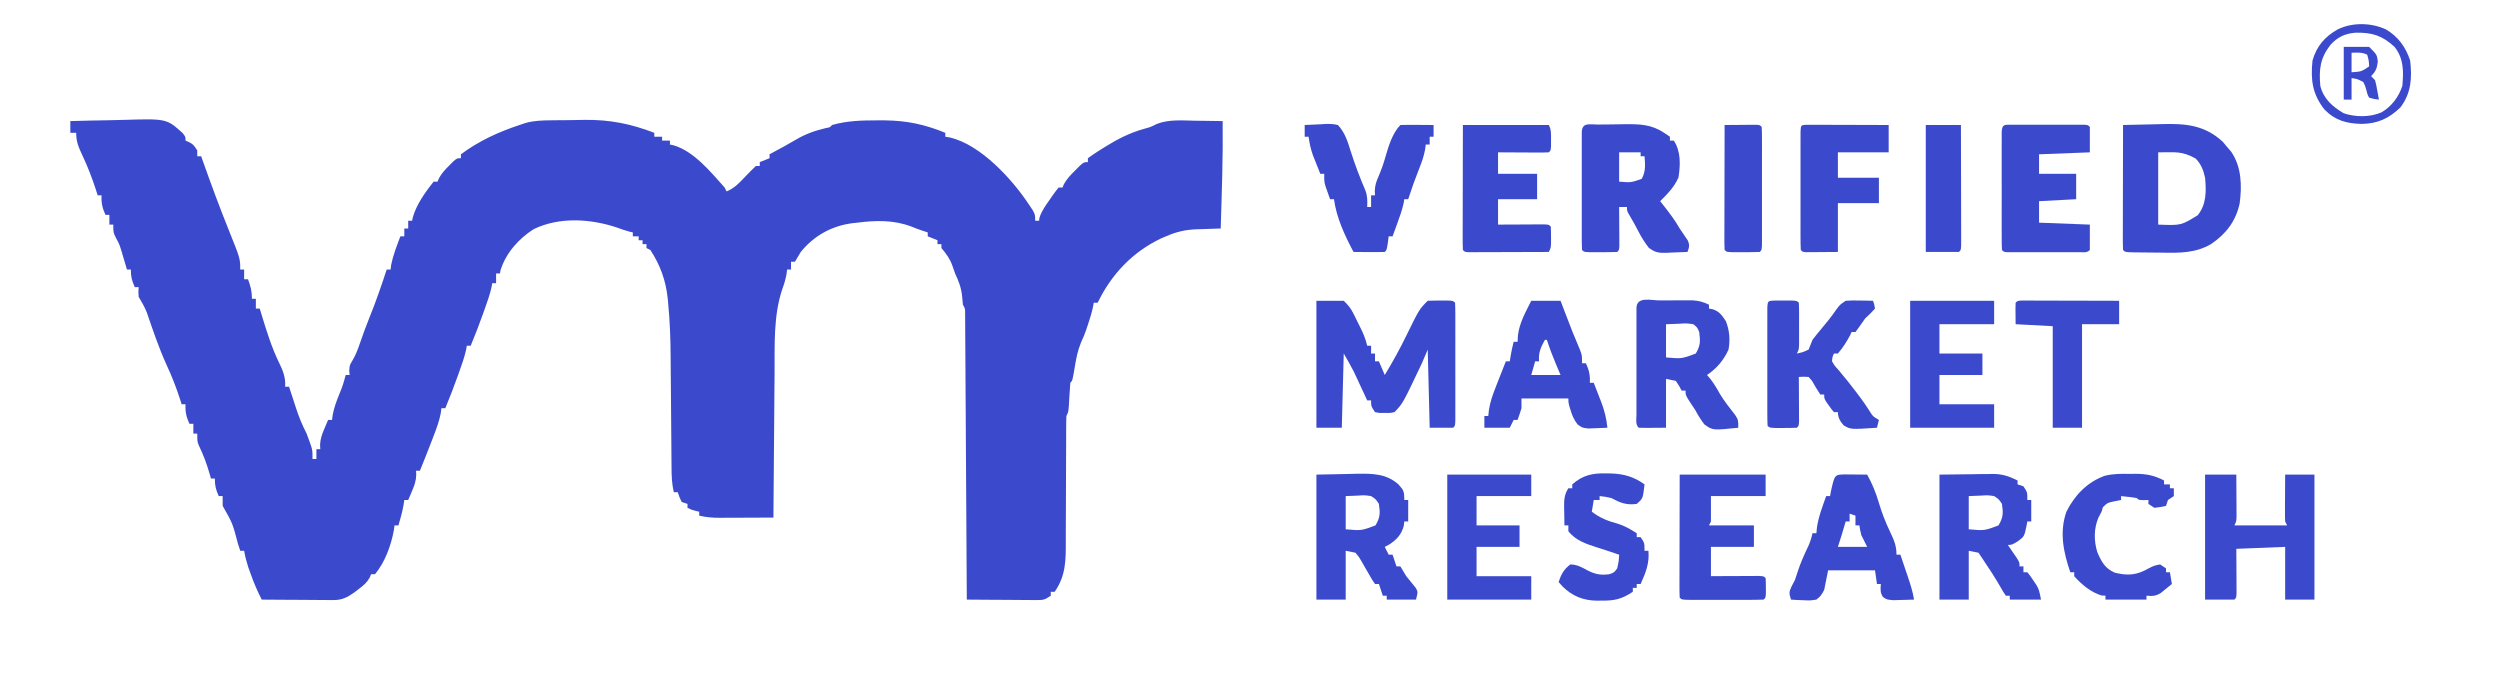<?xml version="1.0" encoding="UTF-8"?>
<svg xmlns="http://www.w3.org/2000/svg" version="1.1" width="1280" height="353">
  <path d="M0 0 C6.634 -0.204 13.267 -0.344 19.904 -0.439 C22.157 -0.479 24.41 -0.534 26.662 -0.604 C49.248 -1.284 49.248 -1.284 57.462 6.072 C59 8 59 8 59 10 C59.928 10.402 59.928 10.402 60.875 10.812 C63 12 63 12 65 15 C65 15.99 65 16.98 65 18 C65.66 18 66.32 18 67 18 C67.291 18.825 67.583 19.65 67.883 20.5 C72.105 32.396 76.455 44.234 81.188 55.938 C87 70.4 87 70.4 87 76 C87.66 76 88.32 76 89 76 C89 77.65 89 79.3 89 81 C89.66 81 90.32 81 91 81 C92.316 84.62 93 87.096 93 91 C93.66 91 94.32 91 95 91 C95 92.65 95 94.3 95 96 C95.66 96 96.32 96 97 96 C97.375 97.244 97.75 98.488 98.137 99.77 C100.65 107.984 103.14 116.034 106.922 123.773 C108.977 128.017 110.272 131.235 110 136 C110.66 136 111.32 136 112 136 C112.398 137.23 112.797 138.46 113.207 139.727 C113.742 141.359 114.277 142.992 114.812 144.625 C115.074 145.433 115.335 146.241 115.604 147.074 C117.094 151.6 118.795 155.762 121 160 C121.601 161.527 122.168 163.068 122.688 164.625 C122.939 165.36 123.19 166.095 123.449 166.852 C124 169 124 169 124 173 C124.66 173 125.32 173 126 173 C126 171.35 126 169.7 126 168 C126.66 168 127.32 168 128 168 C127.959 167.285 127.918 166.569 127.875 165.832 C128.014 162.692 128.771 160.568 130 157.688 C130.371 156.804 130.743 155.921 131.125 155.012 C131.558 154.016 131.558 154.016 132 153 C132.66 153 133.32 153 134 153 C134.17 151.72 134.17 151.72 134.344 150.414 C135.032 146.833 136.139 143.754 137.5 140.375 C139.55 135.282 139.55 135.282 141 130 C141.66 130 142.32 130 143 130 C142.938 129.278 142.876 128.556 142.812 127.812 C143 125 143 125 144.359 122.742 C146.193 119.678 147.284 116.69 148.438 113.312 C149.879 109.17 151.337 105.059 153 101 C156.341 92.797 159.223 84.409 162 76 C162.66 76 163.32 76 164 76 C164.083 75.237 164.165 74.474 164.25 73.688 C165.288 68.585 167.143 63.854 169 59 C169.66 59 170.32 59 171 59 C171 57.68 171 56.36 171 55 C171.66 55 172.32 55 173 55 C173 53.68 173 52.36 173 51 C173.66 51 174.32 51 175 51 C175.178 50.143 175.178 50.143 175.359 49.27 C177.239 42.609 181.762 36.383 186 31 C186.66 31 187.32 31 188 31 C188.371 30.141 188.371 30.141 188.75 29.266 C190.193 26.65 191.882 24.852 194 22.75 C194.701 22.044 195.403 21.337 196.125 20.609 C198 19 198 19 200 19 C200 18.34 200 17.68 200 17 C209.144 10.176 219.228 5.566 230 2 C231.019 1.659 232.037 1.318 233.087 0.967 C237.515 -0.282 241.843 -0.36 246.422 -0.406 C247.321 -0.418 248.221 -0.429 249.148 -0.441 C251.05 -0.46 252.953 -0.473 254.856 -0.48 C257.701 -0.5 260.543 -0.562 263.387 -0.625 C276.273 -0.77 286.98 1.387 299 6 C299 6.66 299 7.32 299 8 C300.32 8 301.64 8 303 8 C303 8.66 303 9.32 303 10 C304.32 10 305.64 10 307 10 C307 10.66 307 11.32 307 12 C307.581 12.121 308.163 12.242 308.762 12.367 C319.205 15.32 327.995 26.157 335 34 C335.33 34.66 335.66 35.32 336 36 C340.063 34.402 342.682 31.475 345.625 28.375 C347.38 26.528 349.15 24.756 351 23 C351.66 23 352.32 23 353 23 C353 22.34 353 21.68 353 21 C354.65 20.34 356.3 19.68 358 19 C358 18.34 358 17.68 358 17 C358.69 16.625 359.379 16.25 360.09 15.863 C361.03 15.352 361.969 14.84 362.938 14.312 C363.947 13.766 364.956 13.219 365.996 12.656 C367.796 11.664 369.584 10.65 371.348 9.594 C376.354 6.614 381.143 4.933 386.812 3.578 C388.961 3.206 388.961 3.206 390 2 C397.715 -0.178 405.139 -0.384 413.125 -0.375 C415.055 -0.375 415.055 -0.375 417.023 -0.375 C428.433 -0.237 437.467 1.702 448 6 C448 6.66 448 7.32 448 8 C449.108 8.184 449.108 8.184 450.238 8.371 C466.05 11.972 482.358 29.818 491 43 C491.619 43.928 492.238 44.856 492.875 45.812 C494 48 494 48 494 51 C494.66 51 495.32 51 496 51 C496.073 50.479 496.147 49.958 496.223 49.422 C497.334 45.958 499.367 43.198 501.438 40.25 C501.845 39.648 502.253 39.046 502.674 38.426 C503.727 36.91 504.858 35.45 506 34 C506.66 34 507.32 34 508 34 C508.237 33.438 508.474 32.876 508.719 32.297 C510.289 29.481 512.215 27.52 514.5 25.25 C515.294 24.451 516.088 23.652 516.906 22.828 C519 21 519 21 521 21 C521 20.34 521 19.68 521 19 C523.138 17.445 525.26 16.02 527.5 14.625 C528.144 14.219 528.788 13.814 529.452 13.396 C536.231 9.17 542.571 5.914 550.312 3.809 C553.171 3.019 553.171 3.019 556.375 1.422 C562.653 -0.968 569.39 -0.314 576 -0.188 C577.361 -0.172 578.721 -0.159 580.082 -0.146 C583.388 -0.111 586.694 -0.062 590 0 C590.223 18.342 589.56 36.669 589 55 C588.436 55.015 587.872 55.029 587.291 55.044 C584.693 55.119 582.097 55.216 579.5 55.312 C578.613 55.335 577.726 55.358 576.812 55.381 C570.898 55.62 566.429 56.629 561 59 C560.136 59.365 559.273 59.73 558.383 60.105 C543.741 67.123 533.04 78.477 526 93 C525.34 93 524.68 93 524 93 C523.874 93.704 523.747 94.408 523.617 95.133 C522.971 98.135 522.1 100.964 521.125 103.875 C520.798 104.862 520.47 105.85 520.133 106.867 C519 110 519 110 517.469 113.359 C515.851 117.369 515.063 121.13 514.375 125.375 C513.117 132.883 513.117 132.883 512 134 C511.789 136.483 511.624 138.95 511.5 141.438 C511.134 148.731 511.134 148.731 510 151 C509.904 153.48 509.867 155.932 509.874 158.412 C509.872 159.177 509.87 159.941 509.868 160.729 C509.864 162.393 509.862 164.057 509.862 165.721 C509.858 169.269 509.837 172.815 509.817 176.362 C509.779 182.967 509.747 189.571 509.75 196.176 C509.75 200.769 509.727 205.362 509.688 209.955 C509.677 211.699 509.676 213.444 509.683 215.188 C509.721 224.828 509.724 232.76 504 241 C503.34 241 502.68 241 502 241 C502 241.66 502 242.32 502 243 C498.955 245.03 498.397 245.249 494.988 245.227 C494.187 245.227 493.386 245.227 492.561 245.227 C491.702 245.216 490.843 245.206 489.957 245.195 C489.073 245.192 488.19 245.19 487.279 245.187 C484.457 245.176 481.635 245.15 478.812 245.125 C476.899 245.115 474.986 245.106 473.072 245.098 C468.381 245.076 463.691 245.041 459 245 C458.994 243.851 458.994 243.851 458.987 242.679 C458.884 224.06 458.775 205.441 458.661 186.822 C458.605 177.818 458.552 168.814 458.503 159.811 C458.46 151.965 458.414 144.12 458.363 136.274 C458.337 132.118 458.312 127.962 458.291 123.806 C458.271 119.897 458.247 115.989 458.22 112.08 C458.21 110.642 458.202 109.205 458.197 107.767 C458.188 105.811 458.173 103.854 458.158 101.897 C458.152 100.8 458.145 99.703 458.139 98.573 C458.172 96.012 458.172 96.012 457 94 C456.847 92.607 456.726 91.21 456.625 89.812 C456.175 85.41 454.9 82.02 453 78 C452.513 76.628 452.034 75.253 451.562 73.875 C450.278 70.348 448.444 67.865 446 65 C446 64.34 446 63.68 446 63 C445.34 63 444.68 63 444 63 C444 62.34 444 61.68 444 61 C442.35 60.34 440.7 59.68 439 59 C439 58.34 439 57.68 439 57 C438.113 56.711 437.226 56.422 436.312 56.125 C434.4 55.475 432.498 54.788 430.637 54.004 C421.587 50.558 412.458 50.796 403 52 C402.05 52.102 401.1 52.204 400.121 52.309 C389.625 53.757 380.69 58.757 374 67 C372.979 68.654 371.97 70.316 371 72 C370.34 72 369.68 72 369 72 C369 73.32 369 74.64 369 76 C368.34 76 367.68 76 367 76 C366.897 76.804 366.794 77.609 366.688 78.438 C366.155 81.195 365.533 83.35 364.562 85.938 C359.964 99.566 360.665 114.493 360.586 128.684 C360.567 130.837 360.548 132.99 360.527 135.144 C360.476 140.761 360.436 146.378 360.399 151.995 C360.359 157.748 360.308 163.5 360.258 169.252 C360.162 180.501 360.077 191.751 360 203 C355.392 203.025 350.784 203.043 346.176 203.055 C344.609 203.06 343.043 203.067 341.476 203.075 C339.22 203.088 336.963 203.093 334.707 203.098 C333.663 203.105 333.663 203.105 332.598 203.113 C328.935 203.114 325.561 202.871 322 202 C322 201.34 322 200.68 322 200 C321.381 199.856 320.762 199.711 320.125 199.562 C318 199 318 199 316 198 C316 197.34 316 196.68 316 196 C315.01 195.67 314.02 195.34 313 195 C311.812 192.438 311.812 192.438 311 190 C310.34 190 309.68 190 309 190 C307.974 185.764 307.842 181.649 307.826 177.314 C307.82 176.556 307.813 175.797 307.806 175.015 C307.792 173.371 307.78 171.726 307.77 170.082 C307.754 167.459 307.73 164.836 307.705 162.213 C307.635 154.756 307.575 147.299 307.523 139.841 C307.491 135.27 307.45 130.7 307.403 126.13 C307.387 124.407 307.375 122.685 307.366 120.963 C307.318 111.656 306.988 102.444 306.094 93.176 C306.015 92.35 305.937 91.524 305.857 90.674 C304.897 81.568 302 73.667 297 66 C296.34 65.67 295.68 65.34 295 65 C295 64.34 295 63.68 295 63 C294.34 63 293.68 63 293 63 C293 62.34 293 61.68 293 61 C292.34 61 291.68 61 291 61 C291 60.34 291 59.68 291 59 C290.01 59 289.02 59 288 59 C288 58.34 288 57.68 288 57 C287.421 56.865 286.842 56.729 286.246 56.59 C284.118 56.031 282.124 55.326 280.062 54.562 C266.448 49.979 250.553 48.945 237.309 55.289 C229.575 60.183 222.979 67.569 220.25 76.438 C220.167 76.953 220.085 77.469 220 78 C219.34 78 218.68 78 218 78 C218 79.65 218 81.3 218 83 C217.34 83 216.68 83 216 83 C215.893 83.656 215.786 84.312 215.676 84.988 C214.811 88.842 213.521 92.474 212.188 96.188 C211.921 96.938 211.654 97.688 211.378 98.461 C209.383 104.028 207.279 109.543 205 115 C204.34 115 203.68 115 203 115 C202.893 115.656 202.786 116.312 202.676 116.988 C201.811 120.842 200.521 124.474 199.188 128.188 C198.921 128.938 198.654 129.688 198.378 130.461 C196.383 136.028 194.279 141.543 192 147 C191.34 147 190.68 147 190 147 C189.84 148.245 189.84 148.245 189.676 149.516 C188.914 153.443 187.633 157.036 186.188 160.75 C185.921 161.449 185.654 162.147 185.378 162.867 C183.308 168.267 181.188 173.647 179 179 C178.34 179 177.68 179 177 179 C177.041 179.715 177.083 180.431 177.125 181.168 C176.986 184.308 176.229 186.432 175 189.312 C174.629 190.196 174.257 191.079 173.875 191.988 C173.442 192.984 173.442 192.984 173 194 C172.34 194 171.68 194 171 194 C170.876 194.846 170.752 195.691 170.625 196.562 C169.972 200.152 169.048 203.508 168 207 C167.34 207 166.68 207 166 207 C165.883 207.856 165.765 208.712 165.645 209.594 C164.165 217.414 161.125 225.814 156 232 C155.34 232 154.68 232 154 232 C153.76 232.585 153.52 233.17 153.273 233.773 C151.747 236.442 150.073 237.778 147.625 239.625 C146.854 240.215 146.083 240.806 145.289 241.414 C141.742 243.871 139.145 245.254 134.782 245.227 C133.551 245.227 133.551 245.227 132.296 245.227 C130.981 245.211 130.981 245.211 129.641 245.195 C128.284 245.191 128.284 245.191 126.9 245.187 C124.017 245.176 121.133 245.15 118.25 245.125 C116.293 245.115 114.336 245.106 112.379 245.098 C107.586 245.076 102.793 245.041 98 245 C95.819 240.711 93.985 236.475 92.375 231.938 C91.95 230.75 91.524 229.563 91.086 228.34 C90.179 225.55 89.491 222.886 89 220 C88.34 220 87.68 220 87 220 C86.608 218.783 86.216 217.566 85.812 216.312 C83.089 205.939 83.089 205.939 78 197 C77.959 195.334 77.957 193.666 78 192 C77.34 192 76.68 192 76 192 C74.502 188.629 74 186.796 74 183 C73.34 183 72.68 183 72 183 C71.83 182.383 71.66 181.765 71.484 181.129 C69.972 175.844 68.2 170.942 65.77 166.008 C65 164 65 164 65 160 C64.34 160 63.68 160 63 160 C63 158.35 63 156.7 63 155 C62.34 155 61.68 155 61 155 C59.396 151.492 58.78 148.856 59 145 C58.34 145 57.68 145 57 145 C56.769 144.261 56.539 143.523 56.301 142.762 C54.313 136.577 52.04 130.715 49.285 124.836 C45.353 116.158 42.289 107.101 39.211 98.094 C38.061 95.155 36.619 92.695 35 90 C34.812 87.188 34.812 87.188 35 85 C34.34 85 33.68 85 33 85 C31.502 81.629 31 79.796 31 76 C30.34 76 29.68 76 29 76 C28.746 75.131 28.492 74.262 28.23 73.367 C27.886 72.215 27.542 71.062 27.188 69.875 C26.851 68.738 26.515 67.601 26.168 66.43 C25.084 62.973 25.084 62.973 23.363 59.82 C22 57 22 57 22 53 C21.34 53 20.68 53 20 53 C20 51.35 20 49.7 20 48 C19.34 48 18.68 48 18 48 C16.396 44.492 15.78 41.856 16 38 C15.34 38 14.68 38 14 38 C13.769 37.261 13.539 36.523 13.301 35.762 C11.276 29.462 8.981 23.454 6.148 17.473 C4.231 13.345 3 10.627 3 6 C2.01 6 1.02 6 0 6 C0 4.02 0 2.04 0 0 Z " fill="#3B4ACC" transform="translate(36,62)"></path>
  <path d="M0 0 C4.62 0 9.24 0 14 0 C16.444 2.444 17.551 3.724 19.008 6.652 C19.355 7.347 19.701 8.041 20.059 8.756 C20.411 9.476 20.762 10.196 21.125 10.938 C21.485 11.654 21.844 12.37 22.215 13.107 C23.843 16.397 25.202 19.401 26 23 C26.66 23 27.32 23 28 23 C28 24.32 28 25.64 28 27 C28.66 27 29.32 27 30 27 C30 28.32 30 29.64 30 31 C30.66 31 31.32 31 32 31 C32.99 33.31 33.98 35.62 35 38 C39.001 31.398 42.68 24.747 46.062 17.812 C52.646 4.354 52.646 4.354 57 0 C59.165 -0.099 61.333 -0.13 63.5 -0.125 C64.686 -0.128 65.872 -0.13 67.094 -0.133 C70 0 70 0 71 1 C71.099 2.958 71.128 4.92 71.129 6.881 C71.133 8.139 71.136 9.397 71.139 10.693 C71.137 12.077 71.135 13.46 71.133 14.844 C71.133 16.252 71.134 17.661 71.136 19.07 C71.137 22.025 71.135 24.981 71.13 27.937 C71.125 31.734 71.128 35.53 71.134 39.327 C71.138 42.237 71.136 45.147 71.134 48.057 C71.133 49.457 71.134 50.857 71.136 52.257 C71.139 54.211 71.134 56.165 71.129 58.119 C71.129 59.233 71.128 60.347 71.127 61.495 C71 64 71 64 70 65 C66.04 65 62.08 65 58 65 C57.67 51.8 57.34 38.6 57 25 C56.01 27.31 55.02 29.62 54 32 C44.282 52.534 44.282 52.534 40 57 C37.59 57.496 37.59 57.496 34.938 57.438 C34.06 57.436 33.182 57.435 32.277 57.434 C31.526 57.291 30.774 57.147 30 57 C28 54 28 54 28 51 C27.34 51 26.68 51 26 51 C25.469 49.854 24.938 48.708 24.391 47.527 C23.677 45.997 22.964 44.467 22.25 42.938 C21.902 42.185 21.554 41.433 21.195 40.658 C20.847 39.914 20.499 39.169 20.141 38.402 C19.826 37.727 19.512 37.051 19.188 36.355 C17.582 33.172 15.769 30.096 14 27 C13.67 39.54 13.34 52.08 13 65 C8.71 65 4.42 65 0 65 C0 43.55 0 22.1 0 0 Z " fill="#3B4ACC" transform="translate(674,154)"></path>
  <path d="M0 0 C4.907 -0.15 9.813 -0.258 14.722 -0.33 C16.386 -0.359 18.05 -0.4 19.714 -0.453 C31.745 -0.822 41.755 -0.06 51.07 8.598 C52.087 9.818 52.087 9.818 53.125 11.062 C53.829 11.878 54.533 12.694 55.258 13.535 C60.694 21.226 60.941 31.163 59.691 40.242 C57.684 49.374 52.661 55.825 45 61 C36.998 65.661 28.749 65.526 19.774 65.357 C17.411 65.312 15.049 65.295 12.686 65.283 C11.185 65.27 9.684 65.255 8.184 65.238 C7.476 65.231 6.769 65.224 6.041 65.216 C1.118 65.118 1.118 65.118 0 64 C-0.094 62.006 -0.117 60.008 -0.114 58.011 C-0.113 56.73 -0.113 55.449 -0.113 54.129 C-0.108 52.72 -0.103 51.311 -0.098 49.902 C-0.096 48.469 -0.094 47.035 -0.093 45.602 C-0.09 41.822 -0.08 38.043 -0.069 34.263 C-0.058 30.409 -0.054 26.555 -0.049 22.701 C-0.038 15.134 -0.021 7.567 0 0 Z M18 14 C18 26.21 18 38.42 18 51 C29.714 51.453 29.714 51.453 38.25 46.188 C42.742 40.573 42.634 33.882 42 27 C41.134 23.144 39.977 19.977 37.125 17.125 C29.846 13.271 27.363 14 18 14 Z " fill="#3B4ACC" transform="translate(1087,64)"></path>
  <path d="M0 0 C0.712 -0.008 1.424 -0.016 2.158 -0.024 C3.672 -0.038 5.186 -0.049 6.7 -0.057 C8.994 -0.074 11.286 -0.118 13.58 -0.162 C21.258 -0.244 27.389 -0.187 33.965 4.238 C34.955 4.898 35.945 5.558 36.965 6.238 C36.965 6.898 36.965 7.558 36.965 8.238 C37.625 8.238 38.285 8.238 38.965 8.238 C42.615 13.713 42.365 20.757 41.34 27.113 C39.163 32.061 35.78 35.456 31.965 39.238 C32.435 39.83 32.906 40.422 33.391 41.031 C36.507 44.986 39.486 48.845 41.965 53.238 C42.401 53.878 42.836 54.517 43.285 55.176 C43.757 55.877 44.229 56.578 44.715 57.301 C45.163 57.952 45.612 58.603 46.074 59.273 C47.171 61.694 46.859 62.79 45.965 65.238 C43.234 65.374 40.51 65.473 37.777 65.551 C37.008 65.593 36.239 65.635 35.447 65.678 C31.286 65.767 29.518 65.66 26.109 63.062 C24.057 60.359 22.39 57.755 20.84 54.738 C19.386 51.94 17.943 49.203 16.285 46.52 C14.965 44.238 14.965 44.238 14.965 42.238 C13.645 42.238 12.325 42.238 10.965 42.238 C10.973 43.23 10.973 43.23 10.981 44.242 C11.001 47.22 11.014 50.198 11.027 53.176 C11.036 54.217 11.044 55.258 11.053 56.33 C11.058 57.814 11.058 57.814 11.062 59.328 C11.07 60.703 11.07 60.703 11.078 62.105 C10.965 64.238 10.965 64.238 9.965 65.238 C7.121 65.338 4.308 65.377 1.465 65.363 C0.667 65.367 -0.131 65.371 -0.953 65.375 C-6.909 65.365 -6.909 65.365 -8.035 64.238 C-8.134 62.28 -8.163 60.318 -8.165 58.357 C-8.168 57.099 -8.171 55.841 -8.174 54.545 C-8.172 53.162 -8.17 51.778 -8.168 50.395 C-8.169 48.986 -8.17 47.577 -8.171 46.169 C-8.172 43.213 -8.17 40.257 -8.166 37.301 C-8.16 33.505 -8.163 29.708 -8.169 25.911 C-8.173 23.001 -8.172 20.092 -8.169 17.182 C-8.168 15.781 -8.169 14.381 -8.171 12.981 C-8.174 11.027 -8.169 9.073 -8.165 7.119 C-8.164 6.005 -8.163 4.891 -8.162 3.744 C-7.908 -1.279 -4.075 0.044 0 0 Z M10.965 14.238 C10.965 19.188 10.965 24.138 10.965 29.238 C17.012 29.746 17.012 29.746 22.527 27.801 C24.654 24.011 24.292 20.488 23.965 16.238 C23.305 16.238 22.645 16.238 21.965 16.238 C21.965 15.578 21.965 14.918 21.965 14.238 C18.335 14.238 14.705 14.238 10.965 14.238 Z " fill="#3B4ACC" transform="translate(818.035,63.762)"></path>
  <path d="M0 0 C5.28 0 10.56 0 16 0 C16.027 3.958 16.047 7.917 16.062 11.875 C16.071 13.003 16.079 14.131 16.088 15.293 C16.093 16.908 16.093 16.908 16.098 18.555 C16.106 20.047 16.106 20.047 16.114 21.57 C16 24 16 24 15 26 C23.91 26 32.82 26 42 26 C41.505 25.01 41.505 25.01 41 24 C40.915 22.187 40.893 20.37 40.902 18.555 C40.906 17.478 40.909 16.402 40.912 15.293 C40.925 13.601 40.925 13.601 40.938 11.875 C40.942 10.739 40.947 9.604 40.951 8.434 C40.963 5.622 40.981 2.811 41 0 C45.95 0 50.9 0 56 0 C56 21.12 56 42.24 56 64 C51.05 64 46.1 64 41 64 C41 55.09 41 46.18 41 37 C28.625 37.495 28.625 37.495 16 38 C16.04 46.183 16.04 46.183 16.09 54.365 C16.093 55.378 16.095 56.39 16.098 57.434 C16.106 58.997 16.106 58.997 16.114 60.592 C16 63 16 63 15 64 C10.05 64 5.1 64 0 64 C0 42.88 0 21.76 0 0 Z " fill="#3B4ACC" transform="translate(1129,243)"></path>
  <path d="M0 0 C0.72 0 1.44 0 2.182 0 C4.364 -0.002 6.545 -0.02 8.727 -0.039 C10.118 -0.042 11.51 -0.044 12.902 -0.045 C14.802 -0.051 14.802 -0.051 16.739 -0.057 C19.994 0.175 22.218 0.781 25.137 2.186 C25.137 2.846 25.137 3.506 25.137 4.186 C25.735 4.289 26.333 4.392 26.949 4.498 C30.533 5.624 31.758 7.624 33.824 10.686 C35.681 15.638 36.033 19.965 35.137 25.186 C32.656 30.627 29.104 34.825 24.137 38.186 C24.714 38.866 25.292 39.547 25.887 40.248 C27.827 42.782 29.333 45.295 30.855 48.088 C33.125 51.804 35.862 55.196 38.527 58.635 C40.137 61.186 40.137 61.186 40.137 65.186 C27.024 66.552 27.024 66.552 22.758 63.463 C20.964 61.123 19.536 58.779 18.137 56.186 C17.161 54.704 16.183 53.224 15.199 51.748 C13.137 48.465 13.137 48.465 13.137 46.186 C12.477 46.186 11.817 46.186 11.137 46.186 C10.704 45.381 10.27 44.577 9.824 43.748 C9.267 42.902 8.71 42.057 8.137 41.186 C6.487 40.856 4.837 40.526 3.137 40.186 C3.137 48.436 3.137 56.686 3.137 65.186 C-7.703 65.283 -7.703 65.283 -10.863 65.186 C-12.654 63.395 -11.991 60.722 -11.993 58.305 C-11.996 57.047 -11.999 55.789 -12.002 54.493 C-12 53.109 -11.998 51.725 -11.996 50.342 C-11.997 48.933 -11.998 47.524 -11.999 46.116 C-12 43.16 -11.998 40.204 -11.994 37.249 C-11.988 33.452 -11.991 29.655 -11.997 25.858 C-12.001 22.949 -12 20.039 -11.997 17.129 C-11.996 15.729 -11.997 14.328 -12 12.928 C-12.002 10.974 -11.998 9.02 -11.993 7.066 C-11.992 5.952 -11.991 4.839 -11.99 3.691 C-11.693 -2.184 -4.587 0.016 0 0 Z M3.137 12.186 C3.137 17.796 3.137 23.406 3.137 29.186 C11.167 29.901 11.167 29.901 18.387 27.186 C20.805 23.039 20.742 20.949 20.137 16.186 C19.169 13.844 19.169 13.844 17.137 12.186 C13.709 11.7 13.709 11.7 9.949 11.936 C7.701 12.018 5.453 12.101 3.137 12.186 Z " fill="#3B4ACC" transform="translate(849.863,153.814)"></path>
  <path d="M0 0 C7.951 -0.093 7.951 -0.093 16.062 -0.188 C18.551 -0.228 18.551 -0.228 21.09 -0.27 C22.426 -0.279 23.762 -0.287 25.098 -0.293 C25.774 -0.308 26.451 -0.324 27.148 -0.339 C32.205 -0.342 35.552 0.808 40 3 C40 3.66 40 4.32 40 5 C40.99 5.33 41.98 5.66 43 6 C45 9 45 9 45 13 C45.66 13 46.32 13 47 13 C47 16.63 47 20.26 47 24 C46.34 24 45.68 24 45 24 C44.856 24.763 44.711 25.526 44.562 26.312 C43.441 31.672 43.441 31.672 40.062 34.188 C37 36 37 36 35 36 C35.433 36.626 35.866 37.253 36.312 37.898 C36.869 38.716 37.426 39.533 38 40.375 C38.557 41.187 39.114 41.999 39.688 42.836 C41 45 41 45 41 47 C41.66 47 42.32 47 43 47 C43 47.99 43 48.98 43 50 C43.66 50 44.32 50 45 50 C46.473 51.793 46.473 51.793 48.062 54.188 C48.59 54.965 49.117 55.742 49.66 56.543 C51 59 51 59 52 64 C46.72 64 41.44 64 36 64 C36 63.34 36 62.68 36 62 C35.34 62 34.68 62 34 62 C32.703 60.129 32.703 60.129 31.25 57.562 C28.355 52.568 25.242 47.775 22 43 C21.34 42.01 20.68 41.02 20 40 C18.35 39.67 16.7 39.34 15 39 C15 47.25 15 55.5 15 64 C10.05 64 5.1 64 0 64 C0 42.88 0 21.76 0 0 Z M15 11 C15 16.61 15 22.22 15 28 C23.03 28.716 23.03 28.716 30.25 26 C32.683 21.829 32.684 19.79 32 15 C30.465 12.642 30.465 12.642 28 11 C24.726 10.517 24.726 10.517 21.25 10.75 C18.156 10.874 18.156 10.874 15 11 Z " fill="#3B4ACC" transform="translate(993,243)"></path>
  <path d="M0 0 C0.858 -0.003 1.715 -0.006 2.599 -0.01 C3.531 -0.008 4.463 -0.006 5.424 -0.003 C6.85 -0.005 6.85 -0.005 8.305 -0.006 C10.319 -0.007 12.333 -0.005 14.347 -0.001 C17.442 0.004 20.536 -0.001 23.631 -0.007 C25.583 -0.007 27.535 -0.005 29.486 -0.003 C30.885 -0.006 30.885 -0.006 32.311 -0.01 C33.169 -0.006 34.027 -0.003 34.91 0 C35.669 0.001 36.427 0.002 37.209 0.002 C38.955 0.129 38.955 0.129 39.955 1.129 C39.955 5.419 39.955 9.709 39.955 14.129 C31.375 14.459 22.795 14.789 13.955 15.129 C13.955 18.429 13.955 21.729 13.955 25.129 C20.225 25.129 26.495 25.129 32.955 25.129 C32.955 29.419 32.955 33.709 32.955 38.129 C26.685 38.459 20.415 38.789 13.955 39.129 C13.955 42.759 13.955 46.389 13.955 50.129 C26.825 50.624 26.825 50.624 39.955 51.129 C39.955 55.419 39.955 59.709 39.955 64.129 C38.424 65.66 37.043 65.257 34.91 65.259 C34.053 65.262 33.195 65.265 32.311 65.268 C31.379 65.266 30.447 65.264 29.486 65.262 C28.06 65.264 28.06 65.264 26.606 65.265 C24.591 65.266 22.577 65.264 20.563 65.26 C17.468 65.254 14.374 65.26 11.279 65.266 C9.327 65.265 7.376 65.264 5.424 65.262 C4.025 65.265 4.025 65.265 2.599 65.268 C1.741 65.265 0.884 65.262 0 65.259 C-0.759 65.258 -1.517 65.257 -2.299 65.256 C-4.045 65.129 -4.045 65.129 -5.045 64.129 C-5.144 62.171 -5.173 60.209 -5.174 58.249 C-5.177 56.991 -5.181 55.733 -5.184 54.436 C-5.182 53.053 -5.18 51.669 -5.178 50.286 C-5.178 48.877 -5.179 47.468 -5.181 46.06 C-5.182 43.104 -5.18 40.148 -5.175 37.192 C-5.17 33.396 -5.173 29.599 -5.179 25.802 C-5.182 22.892 -5.181 19.983 -5.179 17.073 C-5.178 15.673 -5.179 14.272 -5.181 12.872 C-5.184 10.918 -5.179 8.964 -5.174 7.01 C-5.174 5.896 -5.173 4.782 -5.172 3.635 C-4.966 -0.421 -3.656 0.004 0 0 Z " fill="#3B4ACC" transform="translate(1030.045,63.871)"></path>
  <path d="M0 0 C5.259 -0.103 10.519 -0.206 15.938 -0.312 C17.578 -0.358 19.219 -0.404 20.91 -0.45 C28.816 -0.525 35.769 -0.525 42 5 C44.746 8.055 45 8.67 45 13 C45.66 13 46.32 13 47 13 C47 16.63 47 20.26 47 24 C46.34 24 45.68 24 45 24 C44.917 24.722 44.835 25.444 44.75 26.188 C43.535 30.744 41.143 33.247 37.25 35.812 C36.136 36.4 36.136 36.4 35 37 C35.66 38.32 36.32 39.64 37 41 C37.66 41 38.32 41 39 41 C39.66 42.98 40.32 44.96 41 47 C41.66 47 42.32 47 43 47 C44.03 48.648 45.021 50.321 46 52 C47.609 54.031 49.234 56.043 50.891 58.035 C52 60 52 60 51 64 C46.05 64 41.1 64 36 64 C36 63.34 36 62.68 36 62 C35.34 62 34.68 62 34 62 C33.34 60.02 32.68 58.04 32 56 C31.34 56 30.68 56 30 56 C28.633 54.023 28.633 54.023 27.125 51.375 C26.593 50.466 26.06 49.557 25.512 48.621 C24.632 47.096 23.758 45.569 22.895 44.035 C21.864 42.235 21.864 42.235 20 40 C18.35 39.67 16.7 39.34 15 39 C15 47.25 15 55.5 15 64 C10.05 64 5.1 64 0 64 C0 42.88 0 21.76 0 0 Z M15 11 C15 16.61 15 22.22 15 28 C23.03 28.716 23.03 28.716 30.25 26 C32.683 21.829 32.684 19.79 32 15 C30.465 12.642 30.465 12.642 28 11 C24.726 10.517 24.726 10.517 21.25 10.75 C18.156 10.874 18.156 10.874 15 11 Z " fill="#3B4ACC" transform="translate(674,243)"></path>
  <path d="M0 0 C14.52 0 29.04 0 44 0 C45.312 2.623 45.133 4.637 45.125 7.562 C45.129 9.049 45.129 9.049 45.133 10.566 C45 13 45 13 44 14 C42.073 14.087 40.143 14.107 38.215 14.098 C37.045 14.094 35.875 14.091 34.67 14.088 C33.438 14.08 32.207 14.071 30.938 14.062 C29.084 14.056 29.084 14.056 27.193 14.049 C24.129 14.037 21.064 14.021 18 14 C18 17.63 18 21.26 18 25 C24.6 25 31.2 25 38 25 C38 29.29 38 33.58 38 38 C31.4 38 24.8 38 18 38 C18 42.29 18 46.58 18 51 C19.865 50.988 21.731 50.977 23.652 50.965 C26.081 50.955 28.509 50.946 30.938 50.938 C32.169 50.929 33.401 50.921 34.67 50.912 C35.84 50.909 37.01 50.906 38.215 50.902 C39.841 50.894 39.841 50.894 41.5 50.886 C44 51 44 51 45 52 C45.099 53.81 45.13 55.625 45.125 57.438 C45.129 58.921 45.129 58.921 45.133 60.434 C45 63 45 63 44 65 C37.894 65.025 31.789 65.043 25.683 65.055 C23.605 65.06 21.526 65.067 19.447 65.075 C16.466 65.088 13.485 65.093 10.504 65.098 C9.101 65.105 9.101 65.105 7.669 65.113 C6.378 65.113 6.378 65.113 5.061 65.114 C4.299 65.116 3.537 65.118 2.753 65.12 C1 65 1 65 0 64 C-0.094 62.006 -0.117 60.008 -0.114 58.011 C-0.113 56.73 -0.113 55.449 -0.113 54.129 C-0.108 52.72 -0.103 51.311 -0.098 49.902 C-0.096 48.469 -0.094 47.035 -0.093 45.602 C-0.09 41.822 -0.08 38.043 -0.069 34.263 C-0.057 29.732 -0.052 25.201 -0.046 20.67 C-0.037 13.78 -0.017 6.89 0 0 Z " fill="#3B4ACC" transform="translate(749,64)"></path>
  <path d="M0 0 C1.279 0.003 2.558 0.005 3.875 0.008 C5.154 0.005 6.433 0.003 7.75 0 C10.875 0.133 10.875 0.133 11.875 1.133 C11.974 2.89 12.006 4.65 12.008 6.41 C12.01 8.016 12.01 8.016 12.012 9.654 C12.008 10.782 12.004 11.909 12 13.07 C12.006 14.755 12.006 14.755 12.012 16.475 C12.01 17.546 12.009 18.618 12.008 19.723 C12.007 20.711 12.006 21.7 12.004 22.719 C11.875 25.133 11.875 25.133 10.875 27.133 C13.845 26.505 13.845 26.505 16.875 25.133 C17.559 23.473 18.223 21.805 18.875 20.133 C20.254 18.296 21.697 16.506 23.188 14.758 C25.842 11.6 28.417 8.473 30.75 5.07 C32.875 2.133 32.875 2.133 35.875 0.133 C39.23 -0.062 39.23 -0.062 43.062 0.008 C44.335 0.026 45.607 0.044 46.918 0.062 C47.894 0.086 48.87 0.109 49.875 0.133 C50.508 1.988 50.508 1.988 50.875 4.133 C48.75 6.445 48.75 6.445 45.875 9.133 C44.954 10.385 44.058 11.657 43.188 12.945 C42.424 13.997 41.661 15.049 40.875 16.133 C40.215 16.133 39.555 16.133 38.875 16.133 C38.648 16.648 38.421 17.164 38.188 17.695 C36.393 21.028 34.375 24.28 31.875 27.133 C31.215 27.133 30.555 27.133 29.875 27.133 C29.057 28.898 29.057 28.898 28.875 31.133 C30.206 33.41 30.206 33.41 32.25 35.633 C35.49 39.476 38.612 43.358 41.625 47.383 C42.342 48.337 43.058 49.291 43.797 50.273 C45.242 52.262 46.624 54.299 47.953 56.367 C49.751 59.315 49.751 59.315 52.875 61.133 C52.545 62.453 52.215 63.773 51.875 65.133 C38.4 66.048 38.4 66.048 34.766 63.867 C33.003 61.731 31.875 59.951 31.875 57.133 C31.215 57.133 30.555 57.133 29.875 57.133 C28.586 55.672 28.586 55.672 27.25 53.758 C26.804 53.131 26.358 52.505 25.898 51.859 C24.875 50.133 24.875 50.133 24.875 48.133 C24.215 48.133 23.555 48.133 22.875 48.133 C21.332 45.852 19.979 43.488 18.605 41.102 C17.749 40.127 17.749 40.127 16.875 39.133 C14.303 38.969 14.303 38.969 11.875 39.133 C11.883 40.261 11.883 40.261 11.891 41.412 C11.912 44.798 11.925 48.184 11.938 51.57 C11.946 52.754 11.954 53.938 11.963 55.158 C11.968 56.845 11.968 56.845 11.973 58.566 C11.981 60.13 11.981 60.13 11.989 61.724 C11.875 64.133 11.875 64.133 10.875 65.133 C8.543 65.232 6.209 65.263 3.875 65.258 C2.596 65.26 1.317 65.263 0 65.266 C-3.125 65.133 -3.125 65.133 -4.125 64.133 C-4.224 62.175 -4.253 60.213 -4.254 58.252 C-4.258 56.994 -4.261 55.736 -4.264 54.44 C-4.262 53.056 -4.26 51.673 -4.258 50.289 C-4.258 48.88 -4.259 47.472 -4.261 46.063 C-4.262 43.107 -4.26 40.152 -4.255 37.196 C-4.25 33.399 -4.253 29.602 -4.259 25.806 C-4.263 22.896 -4.261 19.986 -4.259 17.076 C-4.258 15.676 -4.259 14.276 -4.261 12.875 C-4.264 10.921 -4.259 8.968 -4.254 7.014 C-4.254 5.9 -4.253 4.786 -4.252 3.638 C-4.063 -0.085 -3.803 0.162 0 0 Z " fill="#3B4ACC" transform="translate(909.125,153.867)"></path>
  <path d="M0 0 C2.752 -0.162 5.495 -0.281 8.25 -0.375 C9.027 -0.425 9.805 -0.476 10.605 -0.527 C12.872 -0.585 14.796 -0.538 17 0 C20.594 3.864 21.956 8.265 23.5 13.25 C25.699 20.179 28.23 26.892 31.105 33.566 C32.179 36.487 32.144 38.912 32 42 C32.66 42 33.32 42 34 42 C34 40.02 34 38.04 34 36 C34.66 36 35.32 36 36 36 C35.944 34.908 35.944 34.908 35.887 33.793 C36.007 30.83 36.622 29.009 37.812 26.312 C39.257 22.903 40.459 19.571 41.438 16 C42.944 10.75 45.056 3.944 49 0 C51.863 -0.073 54.701 -0.092 57.562 -0.062 C58.369 -0.058 59.175 -0.053 60.006 -0.049 C62.004 -0.037 64.002 -0.019 66 0 C66 1.98 66 3.96 66 6 C65.34 6 64.68 6 64 6 C64 7.32 64 8.64 64 10 C63.34 10 62.68 10 62 10 C61.884 10.86 61.768 11.72 61.648 12.605 C60.985 16.078 59.945 19.038 58.625 22.312 C56.573 27.499 54.709 32.692 53 38 C52.34 38 51.68 38 51 38 C50.888 38.674 50.776 39.348 50.66 40.043 C49.871 43.579 48.685 46.919 47.438 50.312 C47.087 51.28 47.087 51.28 46.729 52.268 C46.156 53.846 45.578 55.423 45 57 C44.34 57 43.68 57 43 57 C42.856 58.134 42.711 59.269 42.562 60.438 C42 64 42 64 41 65 C38.303 65.073 35.633 65.092 32.938 65.062 C32.179 65.058 31.42 65.053 30.639 65.049 C28.759 65.037 26.88 65.019 25 65 C20.502 56.504 16.31 47.588 15 38 C14.34 38 13.68 38 13 38 C12.492 36.586 11.994 35.169 11.5 33.75 C11.222 32.961 10.943 32.172 10.656 31.359 C10 29 10 29 10 25 C9.34 25 8.68 25 8 25 C7.18 22.961 6.37 20.919 5.562 18.875 C4.884 17.17 4.884 17.17 4.191 15.43 C3.09 12.258 2.439 9.321 2 6 C1.34 6 0.68 6 0 6 C0 4.02 0 2.04 0 0 Z " fill="#3B4ACC" transform="translate(668,64)"></path>
  <path d="M0 0 C4.95 0 9.9 0 15 0 C15.742 1.939 16.485 3.877 17.25 5.875 C21.027 15.766 21.027 15.766 25.113 25.531 C26 28 26 28 26 32 C26.66 32 27.32 32 28 32 C29.604 35.508 30.22 38.144 30 42 C30.66 42 31.32 42 32 42 C32.988 44.518 33.966 47.039 34.938 49.562 C35.215 50.267 35.493 50.971 35.779 51.697 C37.487 56.161 38.506 60.244 39 65 C36.918 65.108 34.834 65.186 32.75 65.25 C31.59 65.296 30.43 65.343 29.234 65.391 C26 65 26 65 23.688 63.273 C21.974 60.965 21.075 59.117 20.25 56.375 C20.008 55.599 19.765 54.823 19.516 54.023 C19 52 19 52 19 50 C11.08 50 3.16 50 -5 50 C-5 51.65 -5 53.3 -5 55 C-5.609 57.018 -6.265 59.024 -7 61 C-7.66 61 -8.32 61 -9 61 C-9.66 62.32 -10.32 63.64 -11 65 C-15.29 65 -19.58 65 -24 65 C-24 63.02 -24 61.04 -24 59 C-23.34 59 -22.68 59 -22 59 C-21.896 58.013 -21.791 57.025 -21.684 56.008 C-21.069 51.716 -19.646 47.893 -18.062 43.875 C-17.798 43.185 -17.533 42.496 -17.26 41.785 C-15.87 38.178 -14.444 34.586 -13 31 C-12.34 31 -11.68 31 -11 31 C-10.783 29.639 -10.783 29.639 -10.562 28.25 C-10.136 25.785 -9.649 23.412 -9 21 C-8.34 21 -7.68 21 -7 21 C-6.938 19.907 -6.876 18.814 -6.812 17.688 C-6.043 11.267 -2.856 5.712 0 0 Z M7 20 C4.847 23.858 3.607 26.551 4 31 C3.34 31 2.68 31 2 31 C1.01 34.465 1.01 34.465 0 38 C4.95 38 9.9 38 15 38 C14.216 36.144 13.432 34.288 12.625 32.375 C10.902 28.294 9.355 24.218 8 20 C7.67 20 7.34 20 7 20 Z " fill="#3B4ACC" transform="translate(784,154)"></path>
  <path d="M0 0 C1.395 0.007 2.789 0.019 4.184 0.035 C5.25 0.042 5.25 0.042 6.338 0.049 C8.099 0.061 9.86 0.079 11.621 0.098 C14.198 4.791 16.055 9.266 17.559 14.41 C19.124 19.736 21.078 24.656 23.473 29.66 C25.409 33.77 26.621 36.48 26.621 41.098 C27.281 41.098 27.941 41.098 28.621 41.098 C29.604 43.992 30.583 46.888 31.559 49.785 C31.975 51.01 31.975 51.01 32.4 52.26 C33.718 56.182 34.962 59.999 35.621 64.098 C33.351 64.179 31.08 64.237 28.809 64.285 C26.912 64.337 26.912 64.337 24.977 64.391 C21.621 64.098 21.621 64.098 19.684 62.754 C18.226 60.482 18.407 58.738 18.621 56.098 C17.961 56.098 17.301 56.098 16.621 56.098 C16.126 52.633 16.126 52.633 15.621 49.098 C7.701 49.098 -0.219 49.098 -8.379 49.098 C-9.039 52.398 -9.699 55.698 -10.379 59.098 C-12.082 62.203 -12.082 62.203 -14.379 64.098 C-17.613 64.586 -17.613 64.586 -21.129 64.41 C-22.299 64.365 -23.47 64.32 -24.676 64.273 C-25.568 64.215 -26.46 64.157 -27.379 64.098 C-28.332 61.078 -28.529 60.42 -27.129 57.41 C-26.551 56.317 -25.974 55.224 -25.379 54.098 C-24.896 52.71 -24.44 51.313 -24.004 49.91 C-22.528 45.279 -20.552 40.962 -18.465 36.578 C-17.514 34.407 -16.864 32.41 -16.379 30.098 C-15.719 30.098 -15.059 30.098 -14.379 30.098 C-14.296 29.19 -14.214 28.283 -14.129 27.348 C-13.352 21.724 -11.261 16.428 -9.379 11.098 C-8.719 11.098 -8.059 11.098 -7.379 11.098 C-7.255 10.376 -7.131 9.654 -7.004 8.91 C-5.056 0.146 -5.056 0.146 0 0 Z M2.621 20.098 C2.621 21.418 2.621 22.738 2.621 24.098 C1.961 24.098 1.301 24.098 0.621 24.098 C0.416 24.785 0.211 25.472 0 26.18 C-0.269 27.081 -0.539 27.982 -0.816 28.91 C-1.083 29.803 -1.35 30.697 -1.625 31.617 C-2.183 33.452 -2.772 35.278 -3.379 37.098 C1.571 37.098 6.521 37.098 11.621 37.098 C10.631 35.118 9.641 33.138 8.621 31.098 C7.934 28.223 7.934 28.223 7.621 26.098 C6.961 26.098 6.301 26.098 5.621 26.098 C5.621 24.448 5.621 22.798 5.621 21.098 C4.631 20.768 3.641 20.438 2.621 20.098 Z " fill="#3B4ACC" transform="translate(944.379,242.902)"></path>
  <path d="M0 0 C14.52 0 29.04 0 44 0 C44 3.63 44 7.26 44 11 C34.76 11 25.52 11 16 11 C16 15.29 16 19.58 16 24 C15.67 24.66 15.34 25.32 15 26 C22.59 26 30.18 26 38 26 C38 29.63 38 33.26 38 37 C30.74 37 23.48 37 16 37 C16 41.95 16 46.9 16 52 C17.937 51.988 19.875 51.977 21.871 51.965 C24.393 51.955 26.915 51.946 29.438 51.938 C30.717 51.929 31.996 51.921 33.314 51.912 C34.529 51.909 35.744 51.906 36.996 51.902 C38.122 51.897 39.248 51.892 40.408 51.886 C43 52 43 52 44 53 C44.098 54.664 44.13 56.333 44.125 58 C44.129 59.361 44.129 59.361 44.133 60.75 C44 63 44 63 43 64 C39.909 64.101 36.841 64.14 33.75 64.133 C32.822 64.134 31.893 64.135 30.937 64.136 C28.969 64.136 27.002 64.135 25.035 64.13 C22.013 64.125 18.991 64.13 15.969 64.137 C14.062 64.136 12.156 64.135 10.25 64.133 C8.884 64.136 8.884 64.136 7.491 64.139 C1.115 64.115 1.115 64.115 0 63 C-0.094 61.036 -0.117 59.069 -0.114 57.103 C-0.113 55.842 -0.113 54.581 -0.113 53.281 C-0.108 51.895 -0.103 50.508 -0.098 49.121 C-0.096 47.71 -0.094 46.299 -0.093 44.888 C-0.09 41.168 -0.08 37.447 -0.069 33.727 C-0.057 29.267 -0.052 24.806 -0.046 20.346 C-0.037 13.564 -0.017 6.782 0 0 Z " fill="#3B4ACC" transform="translate(860,243)"></path>
  <path d="M0 0 C14.19 0 28.38 0 43 0 C43 3.96 43 7.92 43 12 C33.76 12 24.52 12 15 12 C15 16.95 15 21.9 15 27 C22.26 27 29.52 27 37 27 C37 30.63 37 34.26 37 38 C29.74 38 22.48 38 15 38 C15 42.95 15 47.9 15 53 C24.24 53 33.48 53 43 53 C43 56.96 43 60.92 43 65 C28.81 65 14.62 65 0 65 C0 43.55 0 22.1 0 0 Z " fill="#3B4ACC" transform="translate(978,154)"></path>
  <path d="M0 0 C0.779 0.002 1.559 0.004 2.362 0.007 C3.683 0.007 3.683 0.007 5.031 0.007 C5.988 0.012 6.946 0.017 7.932 0.023 C9.395 0.025 9.395 0.025 10.887 0.027 C14.015 0.033 17.144 0.045 20.272 0.058 C22.387 0.063 24.502 0.067 26.618 0.071 C31.815 0.082 37.012 0.1 42.209 0.12 C42.209 4.74 42.209 9.36 42.209 14.12 C33.629 14.12 25.049 14.12 16.209 14.12 C16.209 18.41 16.209 22.7 16.209 27.12 C23.139 27.12 30.069 27.12 37.209 27.12 C37.209 31.41 37.209 35.7 37.209 40.12 C30.279 40.12 23.349 40.12 16.209 40.12 C16.209 48.37 16.209 56.62 16.209 65.12 C13.26 65.141 10.311 65.162 7.272 65.183 C5.876 65.196 5.876 65.196 4.452 65.21 C3.359 65.214 3.359 65.214 2.244 65.218 C1.496 65.223 0.747 65.228 -0.025 65.234 C-1.791 65.12 -1.791 65.12 -2.791 64.12 C-2.89 62.162 -2.919 60.2 -2.92 58.239 C-2.923 56.981 -2.926 55.723 -2.93 54.427 C-2.928 53.044 -2.926 51.66 -2.923 50.277 C-2.924 48.868 -2.925 47.459 -2.926 46.051 C-2.928 43.095 -2.926 40.139 -2.921 37.183 C-2.915 33.387 -2.919 29.59 -2.925 25.793 C-2.928 22.883 -2.927 19.973 -2.924 17.064 C-2.924 15.663 -2.925 14.263 -2.927 12.863 C-2.929 10.909 -2.925 8.955 -2.92 7.001 C-2.919 5.887 -2.918 4.773 -2.918 3.626 C-2.743 0.184 -2.743 0.184 0 0 Z " fill="#3B4ACC" transform="translate(924.791,63.88)"></path>
  <path d="M0 0 C14.19 0 28.38 0 43 0 C43 3.63 43 7.26 43 11 C33.76 11 24.52 11 15 11 C15 15.95 15 20.9 15 26 C22.26 26 29.52 26 37 26 C37 29.63 37 33.26 37 37 C29.74 37 22.48 37 15 37 C15 41.95 15 46.9 15 52 C24.24 52 33.48 52 43 52 C43 55.96 43 59.92 43 64 C28.81 64 14.62 64 0 64 C0 42.88 0 21.76 0 0 Z " fill="#3B4ACC" transform="translate(741,243)"></path>
  <path d="M0 0 C1.246 0.015 1.246 0.015 2.517 0.029 C9.075 0.26 14.233 1.744 19.625 5.625 C18.801 12.872 18.801 12.872 15.625 15.625 C10.294 16.329 7.267 15.094 2.625 12.625 C-0.612 11.917 -0.612 11.917 -3.375 11.625 C-3.375 12.285 -3.375 12.945 -3.375 13.625 C-4.365 13.625 -5.355 13.625 -6.375 13.625 C-6.705 15.605 -7.035 17.585 -7.375 19.625 C-3.026 22.944 0.888 24.393 6.145 25.832 C9.665 26.958 12.506 28.659 15.625 30.625 C15.625 31.285 15.625 31.945 15.625 32.625 C16.285 32.625 16.945 32.625 17.625 32.625 C19.625 35.625 19.625 35.625 19.625 39.625 C20.285 39.625 20.945 39.625 21.625 39.625 C22.186 46.08 20.26 50.779 17.625 56.625 C16.965 56.625 16.305 56.625 15.625 56.625 C15.625 57.285 15.625 57.945 15.625 58.625 C14.965 58.625 14.305 58.625 13.625 58.625 C13.625 59.285 13.625 59.945 13.625 60.625 C8.129 64.303 4.249 65.258 -2.312 65.125 C-3.452 65.148 -3.452 65.148 -4.615 65.172 C-11.67 65.124 -17.333 62.856 -22.375 57.875 C-23.035 57.133 -23.695 56.39 -24.375 55.625 C-23.078 51.734 -21.707 49.1 -18.375 46.625 C-14.92 46.625 -12.468 48.089 -9.5 49.688 C-5.643 51.681 -2.76 52.215 1.625 51.625 C4.106 50.723 4.106 50.723 5.625 48.625 C6.438 45.02 6.438 45.02 6.625 41.625 C6.08 41.443 5.534 41.261 4.973 41.074 C3.384 40.545 1.795 40.013 0.207 39.48 C-1.458 38.929 -3.127 38.389 -4.801 37.863 C-10.291 36.119 -15.671 34.303 -19.375 29.625 C-19.375 28.635 -19.375 27.645 -19.375 26.625 C-20.035 26.625 -20.695 26.625 -21.375 26.625 C-21.429 24.208 -21.469 21.792 -21.5 19.375 C-21.525 18.352 -21.525 18.352 -21.551 17.309 C-21.587 13.564 -21.454 10.801 -19.375 7.625 C-18.715 7.625 -18.055 7.625 -17.375 7.625 C-17.375 6.965 -17.375 6.305 -17.375 5.625 C-12.089 0.91 -6.89 -0.195 0 0 Z " fill="#3B4ACC" transform="translate(822.375,242.375)"></path>
  <path d="M0 0 C1.36 -0.017 1.36 -0.017 2.748 -0.035 C8.411 -0.011 12.402 0.764 17.438 3.375 C17.438 4.035 17.438 4.695 17.438 5.375 C18.427 5.375 19.418 5.375 20.438 5.375 C20.438 6.035 20.438 6.695 20.438 7.375 C21.098 7.375 21.758 7.375 22.438 7.375 C22.438 8.695 22.438 10.015 22.438 11.375 C21.448 12.035 20.457 12.695 19.438 13.375 C19.108 14.365 18.777 15.355 18.438 16.375 C15.625 17 15.625 17 12.438 17.375 C11.447 16.715 10.457 16.055 9.438 15.375 C9.438 14.715 9.438 14.055 9.438 13.375 C8.633 13.396 7.829 13.416 7 13.438 C4.438 13.375 4.438 13.375 3.438 12.375 C2.09 12.144 0.734 11.963 -0.625 11.812 C-1.924 11.668 -3.224 11.524 -4.562 11.375 C-4.562 12.035 -4.562 12.695 -4.562 13.375 C-5.841 13.623 -7.12 13.87 -8.438 14.125 C-11.623 14.852 -11.623 14.852 -13.875 17.062 C-14.215 18.207 -14.215 18.207 -14.562 19.375 C-15.099 20.386 -15.635 21.396 -16.188 22.438 C-18.531 28.05 -18.536 34.195 -16.766 39.977 C-14.705 44.843 -12.856 48.361 -7.875 50.562 C-0.932 52.266 3.477 51.865 9.578 48.348 C11.581 47.3 13.19 46.658 15.438 46.375 C16.427 47.035 17.418 47.695 18.438 48.375 C18.438 49.035 18.438 49.695 18.438 50.375 C19.098 50.375 19.758 50.375 20.438 50.375 C20.933 53.345 20.933 53.345 21.438 56.375 C20.22 57.39 18.988 58.386 17.75 59.375 C17.066 59.932 16.381 60.489 15.676 61.062 C13.05 62.602 11.431 62.627 8.438 62.375 C8.438 63.035 8.438 63.695 8.438 64.375 C1.508 64.375 -5.423 64.375 -12.562 64.375 C-12.562 63.715 -12.562 63.055 -12.562 62.375 C-13.223 62.334 -13.883 62.292 -14.562 62.25 C-19.978 60.67 -24.847 56.598 -28.562 52.375 C-28.562 51.715 -28.562 51.055 -28.562 50.375 C-29.223 50.375 -29.883 50.375 -30.562 50.375 C-34.074 40.194 -36.238 29.826 -32.562 19.375 C-28.338 10.94 -21.844 4.133 -12.859 0.959 C-8.6 -0.124 -4.371 -0.056 0 0 Z " fill="#3B4ACC" transform="translate(1090.562,242.625)"></path>
  <path d="M0 0 C0.922 0.002 1.843 0.004 2.793 0.007 C3.834 0.007 4.875 0.007 5.947 0.007 C7.079 0.012 8.212 0.017 9.378 0.023 C10.531 0.024 11.684 0.025 12.872 0.027 C16.57 0.033 20.269 0.045 23.968 0.058 C26.469 0.063 28.969 0.067 31.47 0.071 C37.615 0.082 43.76 0.1 49.906 0.12 C49.906 4.08 49.906 8.04 49.906 12.12 C43.636 12.12 37.366 12.12 30.906 12.12 C30.906 29.61 30.906 47.1 30.906 65.12 C25.956 65.12 21.006 65.12 15.906 65.12 C15.906 47.96 15.906 30.8 15.906 13.12 C9.636 12.79 3.366 12.46 -3.094 12.12 C-3.192 3.624 -3.192 3.624 -3.094 1.12 C-2.094 0.12 -2.094 0.12 0 0 Z " fill="#3B4ACC" transform="translate(1035.094,153.88)"></path>
  <path d="M0 0 C2.979 -0.027 5.958 -0.047 8.938 -0.062 C9.788 -0.071 10.638 -0.079 11.514 -0.088 C12.323 -0.091 13.131 -0.094 13.965 -0.098 C14.714 -0.103 15.463 -0.108 16.234 -0.114 C18 0 18 0 19 1 C19.099 2.958 19.128 4.92 19.129 6.881 C19.133 8.139 19.136 9.397 19.139 10.693 C19.137 12.077 19.135 13.46 19.133 14.844 C19.133 16.252 19.134 17.661 19.136 19.07 C19.137 22.025 19.135 24.981 19.13 27.937 C19.125 31.734 19.128 35.53 19.134 39.327 C19.138 42.237 19.136 45.147 19.134 48.057 C19.133 49.457 19.134 50.857 19.136 52.257 C19.139 54.211 19.134 56.165 19.129 58.119 C19.129 59.233 19.128 60.347 19.127 61.495 C19 64 19 64 18 65 C15.157 65.1 12.343 65.139 9.5 65.125 C8.702 65.129 7.904 65.133 7.082 65.137 C1.127 65.127 1.127 65.127 0 64 C-0.094 62.006 -0.117 60.008 -0.114 58.011 C-0.113 56.73 -0.113 55.449 -0.113 54.129 C-0.108 52.72 -0.103 51.311 -0.098 49.902 C-0.096 48.469 -0.094 47.035 -0.093 45.602 C-0.09 41.822 -0.08 38.043 -0.069 34.263 C-0.058 30.409 -0.054 26.555 -0.049 22.701 C-0.038 15.134 -0.021 7.567 0 0 Z " fill="#3B4ACC" transform="translate(883,64)"></path>
  <path d="M0 0 C5.94 0 11.88 0 18 0 C18.023 8.327 18.041 16.655 18.052 24.982 C18.057 28.848 18.064 32.715 18.075 36.581 C18.086 40.309 18.092 44.037 18.095 47.765 C18.097 49.191 18.1 50.616 18.106 52.042 C18.113 54.032 18.113 56.022 18.114 58.011 C18.116 59.146 18.118 60.281 18.12 61.45 C18 64 18 64 17 65 C11.39 65 5.78 65 0 65 C0 43.55 0 22.1 0 0 Z " fill="#3B4ACC" transform="translate(986,64)"></path>
  <path d="M0 0 C6.297 3.645 10.257 9.129 12.5 16 C13.529 24.872 13.049 32.744 7.5 40 C1.7 45.613 -4.079 48.283 -12.188 48.438 C-19.921 48.3 -25.895 46.725 -31.375 41.062 C-37.567 33.203 -38.524 25.885 -37.5 16 C-35.368 8.573 -31.195 3.753 -24.5 0 C-16.998 -3.632 -7.553 -3.404 0 0 Z M-28.285 7.941 C-33.579 14.736 -34.247 20.476 -33.5 29 C-31.753 35.709 -27.323 39.545 -21.5 43 C-15.425 45.025 -8.048 45.1 -2.125 42.5 C3.018 39.504 6.635 34.594 8.5 29 C9.161 21.685 9.268 14.931 4.5 9 C-1.842 3.168 -6.856 1.617 -15.426 1.73 C-20.893 2.21 -24.566 3.896 -28.285 7.941 Z " fill="#3B4ACC" transform="translate(1221.5,15)"></path>
  <path d="M0 0 C4.29 0 8.58 0 13 0 C17 4 17 4 17.438 7.5 C16.992 11.061 16.441 12.457 14 15 C14.66 15.66 15.32 16.32 16 17 C16.633 19.383 16.633 19.383 17.125 22.125 C17.293 23.035 17.46 23.945 17.633 24.883 C17.754 25.581 17.875 26.28 18 27 C15.59 26.746 15.59 26.746 13 26 C12.066 24.223 12.066 24.223 11.562 22.062 C10.952 19.892 10.952 19.892 10 18 C6.96 16.4 6.96 16.4 4 16 C4 19.63 4 23.26 4 27 C2.68 27 1.36 27 0 27 C0 18.09 0 9.18 0 0 Z M4 3 C4 6.3 4 9.6 4 13 C9.015 12.67 9.015 12.67 13 10 C12.836 6.93 12.836 6.93 12 4 C9.291 2.646 6.991 2.935 4 3 Z " fill="#3B4ACC" transform="translate(1200,24)"></path>
</svg>
